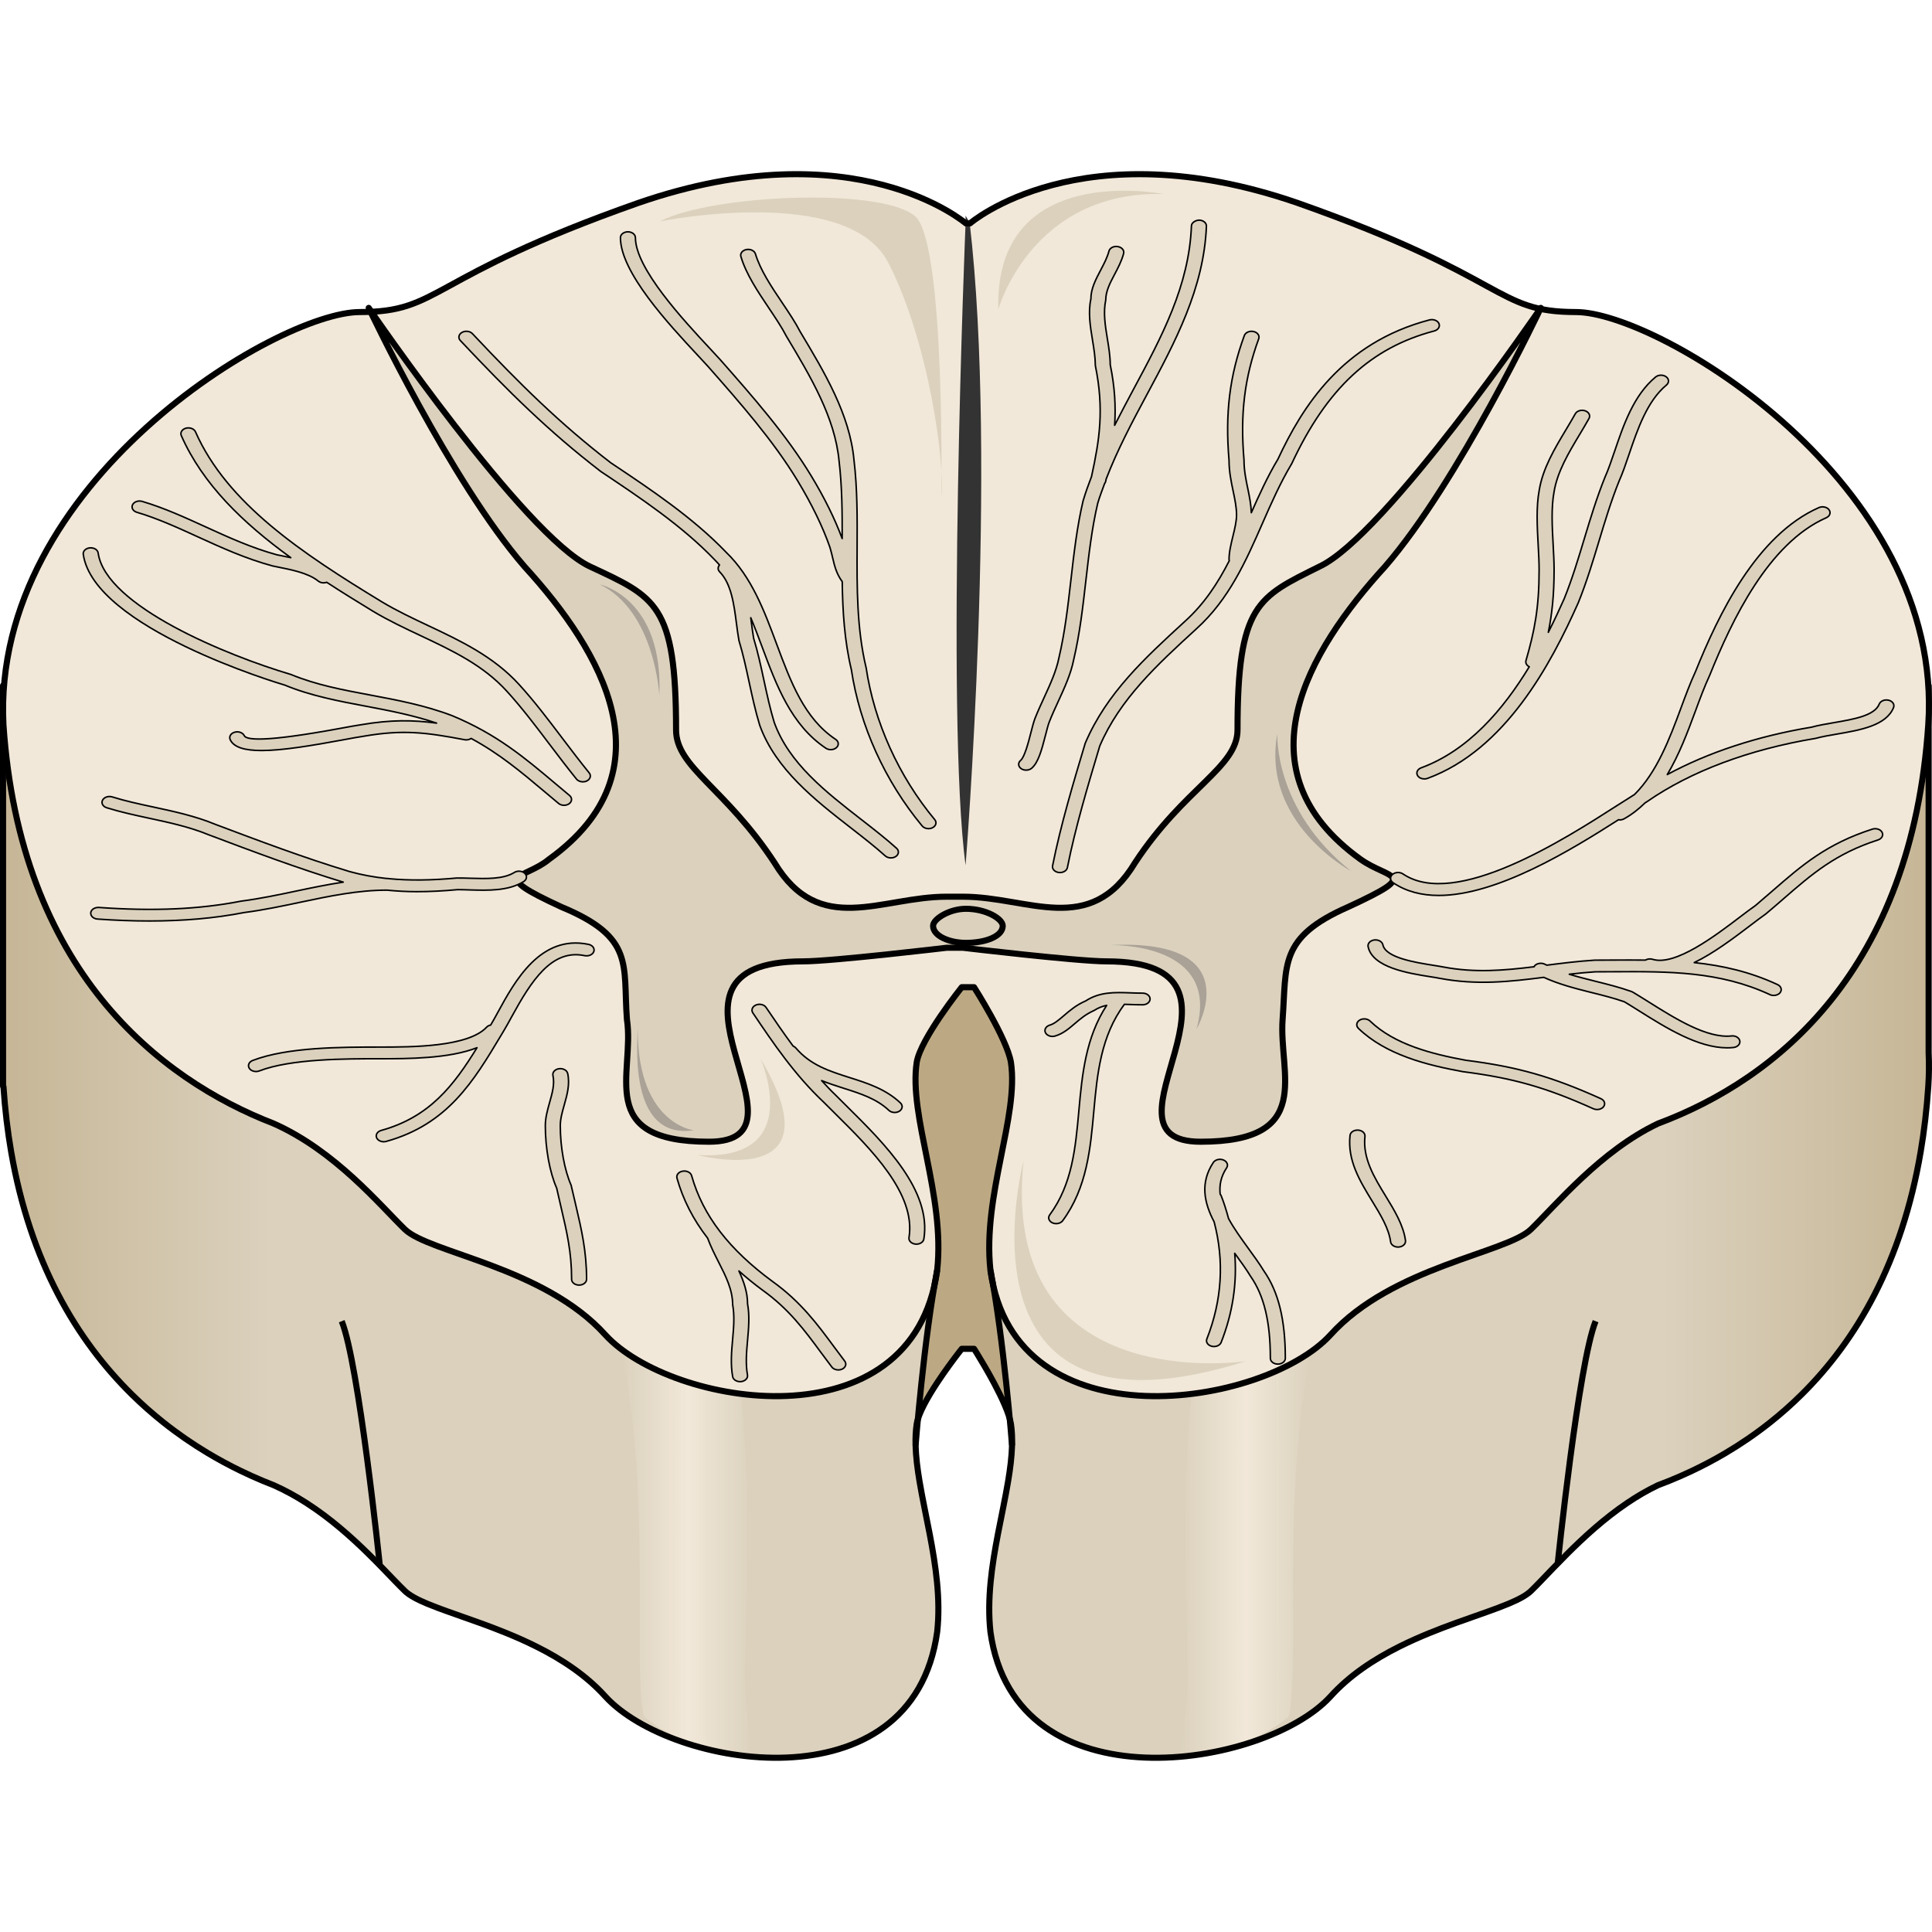 <?xml version="1.0" encoding="utf-8"?>
<!-- Created by: Science Figures, www.sciencefigures.org, Generator: Science Figures Editor -->
<svg version="1.1" id="Layer_1" xmlns="http://www.w3.org/2000/svg" xmlns:xlink="http://www.w3.org/1999/xlink" 
	 width="800px" height="800px" viewBox="0 0 316.869 260.729" enable-background="new 0 0 316.869 260.729"
	 xml:space="preserve">
<g>
	<g>
		<path fill-rule="evenodd" clip-rule="evenodd" fill="#C1A2CB" stroke="#000000" stroke-miterlimit="10" d="M180.005,208.616
			c-14.228-1.716-17.841,28.003-5.196,35.504c16.162,9.588,37.639,0.65,44.018-8.102c6.379-8.752-2.67-22.515-20.323-18.988
			C188.937,218.941,192.658,210.142,180.005,208.616z"/>
	</g>
	<g>
		<g>
			<path fill-rule="evenodd" clip-rule="evenodd" fill="#C1A2CB" stroke="#000000" stroke-miterlimit="10" d="M136.18,208.616
				c14.228-1.716,17.841,28.003,5.196,35.504c-16.162,9.588-37.639,0.65-44.018-8.102c-6.379-8.752,2.67-22.515,20.323-18.988
				C127.248,218.941,123.527,210.142,136.18,208.616z"/>
		</g>
		<linearGradient id="SVGID_1_" gradientUnits="userSpaceOnUse" x1="0.5" y1="160.022" x2="316.369" y2="160.022">
			<stop  offset="0" style="stop-color:#C6B696"/>
			<stop  offset="0.14" style="stop-color:#DBD1BD"/>
			<stop  offset="0.861" style="stop-color:#DBD1BD"/>
			<stop  offset="1" style="stop-color:#C6B696"/>
		</linearGradient>
		<path fill="url(#SVGID_1_)" d="M316.317,144.59V84.373h-49.506c-3.365-1.271-6.244-1.947-8.316-1.947
			c-2.353,0-4.211-0.172-5.864-0.521c0.045-0.095,0.077-0.162,0.077-0.162s-0.039,0.057-0.107,0.156
			c-0.119-0.025-0.236-0.051-0.353-0.078c0.1-0.21,0.153-0.32,0.153-0.32s-0.075,0.109-0.21,0.306
			c-1.123-0.265-2.161-0.614-3.207-1.053c-0.135-0.056-0.269-0.114-0.404-0.173c-0.27-0.118-0.542-0.243-0.816-0.373
			c-0.137-0.065-0.275-0.132-0.414-0.2c-0.278-0.136-0.56-0.278-0.848-0.426c-1.726-0.887-3.653-1.986-6.134-3.305
			c-0.414-0.22-0.843-0.446-1.289-0.678c-0.892-0.464-1.852-0.953-2.894-1.467c-0.521-0.257-1.062-0.52-1.625-0.789
			c-0.282-0.135-0.569-0.271-0.861-0.409c-0.586-0.276-1.194-0.557-1.826-0.845c-1.898-0.864-4.016-1.785-6.398-2.764
			c-1.191-0.489-2.448-0.993-3.777-1.511c-2.657-1.036-5.601-2.131-8.875-3.284c-2.225-0.769-4.382-1.429-6.471-1.99
			c-2.089-0.561-4.109-1.024-6.06-1.399c-4.879-0.937-9.329-1.324-13.349-1.328c-1.608-0.002-3.147,0.058-4.616,0.168
			c-1.47,0.11-2.87,0.271-4.201,0.472c-1.997,0.302-3.838,0.693-5.522,1.139c-0.562,0.149-1.106,0.303-1.632,0.462
			c-7.901,2.389-11.885,5.829-11.885,5.829c-0.014,0-0.023,0-0.037,0c-0.006-0.048-0.011-0.096-0.016-0.144
			c-0.667-1.119-0.667-1.119-0.667-1.119v1.119c0,0-0.002,0.042-0.004,0.102c-0.465-0.385-4.427-3.548-11.836-5.788
			c-0.527-0.159-1.071-0.314-1.632-0.462c-1.685-0.446-3.525-0.837-5.522-1.139c-1.331-0.201-2.732-0.362-4.201-0.472
			c-1.47-0.11-3.008-0.17-4.616-0.168c-4.019,0.004-8.469,0.391-13.348,1.328c-1.951,0.375-3.971,0.837-6.06,1.399
			c-2.088,0.561-4.245,1.221-6.47,1.99c-3.274,1.153-6.218,2.248-8.876,3.284c-1.329,0.518-2.586,1.022-3.777,1.511
			c-2.382,0.979-4.501,1.899-6.399,2.764c-0.633,0.288-1.241,0.57-1.827,0.845c-0.293,0.138-0.58,0.274-0.861,0.409
			c-0.563,0.269-1.104,0.532-1.625,0.789c-1.042,0.514-2.002,1.002-2.894,1.467c-0.446,0.232-0.875,0.458-1.289,0.678
			c-2.482,1.319-4.409,2.418-6.135,3.305c-0.288,0.148-0.57,0.29-0.848,0.426c-0.139,0.068-0.277,0.135-0.414,0.2
			c-0.275,0.13-0.546,0.254-0.816,0.373c-0.135,0.059-0.27,0.117-0.404,0.173c-2.256,0.945-4.467,1.48-7.597,1.629
			c-0.287-0.415-0.441-0.64-0.441-0.64s0.11,0.232,0.309,0.647c-0.003,0-0.005,0-0.008,0c-0.397-0.574-0.613-0.89-0.613-0.89
			s0.154,0.326,0.43,0.896c-0.506,0.019-1.033,0.03-1.591,0.03c-2.072,0-4.952,0.676-8.32,1.947H0.5v65.721l0.067,0.052
			c0.253,3.755,0.68,7.317,1.263,10.692c3.127,18.086,10.724,30.856,19.77,39.776c1.696,1.673,3.443,3.21,5.221,4.622
			c1.185,0.941,2.384,1.826,3.591,2.659c1.207,0.832,2.422,1.612,3.638,2.341c1.825,1.094,3.655,2.075,5.469,2.953
			c0.605,0.293,1.208,0.574,1.808,0.844c1.201,0.54,2.392,1.036,3.568,1.49c1.889,0.839,3.684,1.835,5.38,2.926
			c3.957,2.545,7.375,5.605,10.199,8.384c1.614,1.588,3.033,3.084,4.249,4.34c0.608,0.628,1.164,1.196,1.669,1.685
			c0.755,0.734,2.03,1.409,3.67,2.095c0.547,0.229,1.133,0.459,1.755,0.692c0.933,0.351,1.944,0.71,3.013,1.087
			c2.496,0.879,5.313,1.852,8.204,3.031c0.413,0.168,0.828,0.341,1.243,0.518c0.831,0.354,1.664,0.727,2.496,1.12
			c0.416,0.197,0.831,0.398,1.244,0.606c2.068,1.036,4.103,2.21,6.014,3.561c1.911,1.352,3.699,2.881,5.273,4.629
			c10.744,11.741,50.378,18.453,54.404-10.627c0.588-5.385-0.238-10.875-1.241-16.097c-0.573-2.984-1.203-5.88-1.661-8.619
			c-0.343-2.054-0.589-4.02-0.64-5.867c-0.034-1.232,0.018-2.411,0.186-3.53c0.293-1.714,1.743-4.284,3.282-6.632
			c0.66-1.006,1.335-1.972,1.943-2.813c1.216-1.681,2.161-2.86,2.161-2.86c2.017,0,2.017,0,2.017,0s0.755,1.179,1.735,2.86
			c0.49,0.84,1.036,1.806,1.572,2.813c1.25,2.348,2.444,4.918,2.739,6.632c0.168,1.118,0.22,2.298,0.185,3.53
			c-0.052,1.848-0.298,3.813-0.641,5.867c-0.458,2.739-1.089,5.635-1.662,8.619c-1.003,5.222-1.829,10.712-1.242,16.097
			c4.027,29.081,45.003,22.368,55.747,10.627c1.575-1.748,3.363-3.278,5.275-4.629c1.911-1.352,3.946-2.525,6.015-3.561
			c0.414-0.207,0.829-0.409,1.244-0.606c0.831-0.393,1.665-0.766,2.496-1.12c0.415-0.177,0.83-0.35,1.243-0.518
			c2.891-1.179,5.707-2.153,8.203-3.031c1.07-0.377,2.081-0.736,3.013-1.087c0.622-0.234,1.209-0.464,1.755-0.692
			c1.64-0.686,2.915-1.361,3.671-2.095c0.504-0.489,1.06-1.057,1.666-1.685c1.212-1.256,2.624-2.752,4.214-4.34
			c2.782-2.779,6.111-5.839,9.874-8.384c1.613-1.091,3.305-2.087,5.069-2.926c1.218-0.454,2.446-0.95,3.679-1.49
			c0.617-0.27,1.234-0.551,1.853-0.844c1.855-0.878,3.716-1.859,5.564-2.953c1.232-0.729,2.458-1.508,3.673-2.341
			c1.215-0.832,2.418-1.718,3.606-2.659c1.781-1.412,3.524-2.949,5.212-4.622c9.001-8.921,16.423-21.69,19.495-39.776
			c0.576-3.391,0.999-6.969,1.251-10.744C316.385,148.233,316.401,146.398,316.317,144.59z"/>
		<linearGradient id="SVGID_2_" gradientUnits="userSpaceOnUse" x1="101.998" y1="227.097" x2="123.542" y2="227.097">
			<stop  offset="0" style="stop-color:#F2E8D9;stop-opacity:0"/>
			<stop  offset="0.497" style="stop-color:#F2E8D9"/>
			<stop  offset="1" style="stop-color:#F2E8D9;stop-opacity:0"/>
		</linearGradient>
		<path fill-rule="evenodd" clip-rule="evenodd" fill="url(#SVGID_2_)" d="M101.998,193.966c0,0,8.456,6.292,19.54,6.632
			c2.022,19.537,0.278,42.674,0.681,48.859c0.403,6.185,1.323,10.772,1.323,10.772s-10.763-0.68-17.95-6.796
			C103.716,244.599,106.841,217.574,101.998,193.966z"/>
		
			<linearGradient id="SVGID_3_" gradientUnits="userSpaceOnUse" x1="-1225.46" y1="227.097" x2="-1203.916" y2="227.097" gradientTransform="matrix(-1 0 0 1 -1010.482 0)">
			<stop  offset="0" style="stop-color:#F2E8D9;stop-opacity:0"/>
			<stop  offset="0.497" style="stop-color:#F2E8D9"/>
			<stop  offset="1" style="stop-color:#F2E8D9;stop-opacity:0"/>
		</linearGradient>
		<path fill-rule="evenodd" clip-rule="evenodd" fill="url(#SVGID_3_)" d="M214.978,193.966c0,0-8.456,6.292-19.54,6.632
			c-2.022,19.537-0.278,42.674-0.681,48.859c-0.403,6.185-1.323,10.772-1.323,10.772s10.763-0.68,17.95-6.796
			C213.259,244.599,210.134,217.574,214.978,193.966z"/>
		<path fill="#BCA984" d="M172.359,134.723l-10.859-4.126l-14.18,3.201l-1.077,13.398l1.795,11.754l5.67,21.307
			c-1.523,7.876-2.632,18.596-3.173,24.462c0.507-1.666,1.768-3.86,3.1-5.892c0.66-1.006,1.335-1.972,1.943-2.812
			c1.216-1.681,2.161-2.86,2.161-2.86c2.017,0,2.017,0,2.017,0s0.755,1.179,1.735,2.86c0.49,0.84,1.036,1.806,1.572,2.812
			c1.067,2.005,2.088,4.166,2.549,5.824c-0.542-5.881-1.65-16.549-3.166-24.394l6.862-25.069L172.359,134.723z"/>
		<path fill="none" stroke="#000000" stroke-linecap="round" stroke-linejoin="round" stroke-miterlimit="8" d="M316.317,144.59
			V84.373h-49.506c-3.365-1.271-6.244-1.947-8.316-1.947c-2.353,0-4.211-0.172-5.864-0.521c0.045-0.095,0.077-0.162,0.077-0.162
			s-0.039,0.057-0.107,0.156c-0.119-0.025-0.236-0.051-0.353-0.078c0.1-0.21,0.153-0.32,0.153-0.32s-0.075,0.109-0.21,0.306
			c-1.123-0.265-2.161-0.614-3.207-1.053c-0.135-0.056-0.269-0.114-0.404-0.173c-0.27-0.118-0.542-0.243-0.816-0.373
			c-0.137-0.065-0.275-0.132-0.414-0.2c-0.278-0.136-0.56-0.278-0.848-0.426c-1.726-0.887-3.653-1.986-6.134-3.305
			c-0.414-0.22-0.843-0.446-1.289-0.678c-0.892-0.464-1.852-0.953-2.894-1.467c-0.521-0.257-1.062-0.52-1.625-0.789
			c-0.282-0.135-0.569-0.271-0.861-0.409c-0.586-0.276-1.194-0.557-1.826-0.845c-1.898-0.864-4.016-1.785-6.398-2.764
			c-1.191-0.489-2.448-0.993-3.777-1.511c-2.657-1.036-5.601-2.131-8.875-3.284c-2.225-0.769-4.382-1.429-6.471-1.99
			c-2.089-0.561-4.109-1.024-6.06-1.399c-4.879-0.937-9.329-1.324-13.349-1.328c-1.608-0.002-3.147,0.058-4.616,0.168
			c-1.47,0.11-2.87,0.271-4.201,0.472c-1.997,0.302-3.838,0.693-5.522,1.139c-0.562,0.149-1.106,0.303-1.632,0.462
			c-7.901,2.389-11.885,5.829-11.885,5.829c-0.014,0-0.023,0-0.037,0c-0.006-0.048-0.011-0.096-0.016-0.144
			c-0.667-1.119-0.667-1.119-0.667-1.119v1.119c0,0-0.002,0.042-0.004,0.102c-0.465-0.385-4.427-3.548-11.836-5.788
			c-0.527-0.159-1.071-0.314-1.632-0.462c-1.685-0.446-3.525-0.837-5.522-1.139c-1.331-0.201-2.732-0.362-4.201-0.472
			c-1.47-0.11-3.008-0.17-4.616-0.168c-4.019,0.004-8.469,0.391-13.348,1.328c-1.951,0.375-3.971,0.837-6.06,1.399
			c-2.088,0.561-4.245,1.221-6.47,1.99c-3.274,1.153-6.218,2.248-8.876,3.284c-1.329,0.518-2.586,1.022-3.777,1.511
			c-2.382,0.979-4.501,1.899-6.399,2.764c-0.633,0.288-1.241,0.57-1.827,0.845c-0.293,0.138-0.58,0.274-0.861,0.409
			c-0.563,0.269-1.104,0.532-1.625,0.789c-1.042,0.514-2.002,1.002-2.894,1.467c-0.446,0.232-0.875,0.458-1.289,0.678
			c-2.482,1.319-4.409,2.418-6.135,3.305c-0.288,0.148-0.57,0.29-0.848,0.426c-0.139,0.068-0.277,0.135-0.414,0.2
			c-0.275,0.13-0.546,0.254-0.816,0.373c-0.135,0.059-0.27,0.117-0.404,0.173c-2.256,0.945-4.467,1.48-7.597,1.629
			c-0.287-0.415-0.441-0.64-0.441-0.64s0.11,0.232,0.309,0.647c-0.003,0-0.005,0-0.008,0c-0.397-0.574-0.613-0.89-0.613-0.89
			s0.154,0.326,0.43,0.896c-0.506,0.019-1.033,0.03-1.591,0.03c-2.072,0-4.952,0.676-8.32,1.947H0.5v65.721l0.067,0.052
			c0.253,3.755,0.68,7.317,1.263,10.692c3.127,18.086,10.724,30.856,19.77,39.776c1.696,1.673,3.443,3.21,5.221,4.622
			c1.185,0.941,2.384,1.826,3.591,2.659c1.207,0.832,2.422,1.612,3.638,2.341c1.825,1.094,3.655,2.075,5.469,2.953
			c0.605,0.293,1.208,0.574,1.808,0.844c1.201,0.54,2.392,1.036,3.568,1.49c1.889,0.839,3.684,1.835,5.38,2.926
			c3.957,2.545,7.375,5.605,10.199,8.384c1.614,1.588,3.033,3.084,4.249,4.34c0.608,0.628,1.164,1.196,1.669,1.685
			c0.755,0.734,2.03,1.409,3.67,2.095c0.547,0.229,1.133,0.459,1.755,0.692c0.933,0.351,1.944,0.71,3.013,1.087
			c2.496,0.879,5.313,1.852,8.204,3.031c0.413,0.168,0.828,0.341,1.243,0.518c0.831,0.354,1.664,0.727,2.496,1.12
			c0.416,0.197,0.831,0.398,1.244,0.606c2.068,1.036,4.103,2.21,6.014,3.561c1.911,1.352,3.699,2.881,5.273,4.629
			c10.744,11.741,50.378,18.453,54.404-10.627c0.588-5.385-0.238-10.875-1.241-16.097c-0.573-2.984-1.203-5.88-1.661-8.619
			c-0.343-2.054-0.589-4.02-0.64-5.867c-0.034-1.232,0.018-2.411,0.186-3.53c0.293-1.714,1.743-4.284,3.282-6.632
			c0.66-1.006,1.335-1.972,1.943-2.813c1.216-1.681,2.161-2.86,2.161-2.86c2.017,0,2.017,0,2.017,0s0.755,1.179,1.735,2.86
			c0.49,0.84,1.036,1.806,1.572,2.813c1.25,2.348,2.444,4.918,2.739,6.632c0.168,1.118,0.22,2.298,0.185,3.53
			c-0.052,1.848-0.298,3.813-0.641,5.867c-0.458,2.739-1.089,5.635-1.662,8.619c-1.003,5.222-1.829,10.712-1.242,16.097
			c4.027,29.081,45.003,22.368,55.747,10.627c1.575-1.748,3.363-3.278,5.275-4.629c1.911-1.352,3.946-2.525,6.015-3.561
			c0.414-0.207,0.829-0.409,1.244-0.606c0.831-0.393,1.665-0.766,2.496-1.12c0.415-0.177,0.83-0.35,1.243-0.518
			c2.891-1.179,5.707-2.153,8.203-3.031c1.07-0.377,2.081-0.736,3.013-1.087c0.622-0.234,1.209-0.464,1.755-0.692
			c1.64-0.686,2.915-1.361,3.671-2.095c0.504-0.489,1.06-1.057,1.666-1.685c1.212-1.256,2.624-2.752,4.214-4.34
			c2.782-2.779,6.111-5.839,9.874-8.384c1.613-1.091,3.305-2.087,5.069-2.926c1.218-0.454,2.446-0.95,3.679-1.49
			c0.617-0.27,1.234-0.551,1.853-0.844c1.855-0.878,3.716-1.859,5.564-2.953c1.232-0.729,2.458-1.508,3.673-2.341
			c1.215-0.832,2.418-1.718,3.606-2.659c1.781-1.412,3.524-2.949,5.212-4.622c9.001-8.921,16.423-21.69,19.495-39.776
			c0.576-3.391,0.999-6.969,1.251-10.744C316.385,148.233,316.401,146.398,316.317,144.59z"/>
		<g>
			<path fill-rule="evenodd" clip-rule="evenodd" fill="#F2E8D9" d="M258.495,23.111c-13.432,0-10.751-5.592-45.672-17.895
				c-35.603-12.305-53.737,3.354-53.737,3.354c-0.674,0-0.674,0-0.674,0s-18.137-15.659-53.735-3.354
				C69.749,17.519,72.43,23.111,59.001,23.111c-13.434,0-60.452,27.964-58.438,67.668c2.688,40.263,25.526,58.159,44.332,65.429
				c10.077,4.475,17.463,13.421,21.497,17.336c4.029,3.915,22.835,6.152,32.912,17.34c10.744,11.741,50.378,18.453,54.404-10.627
				c1.343-12.308-4.698-25.166-3.355-34.112c0.669-3.918,7.386-12.305,7.386-12.305c2.017,0,2.017,0,2.017,0
				s5.372,8.386,6.046,12.305c1.341,8.947-4.703,21.804-3.36,34.112c4.027,29.081,45.004,22.368,55.747,10.627
				c10.082-11.188,28.883-13.425,32.914-17.34c4.031-3.915,11.417-12.861,20.823-17.336c19.482-7.269,41.644-25.166,44.332-65.429
				C318.944,51.075,271.927,23.111,258.495,23.111L258.495,23.111z M158.411,126.571c-2.688,0-5.374-1.121-5.374-2.794
				c0-1.124,2.686-2.798,5.374-2.798c3.36,0,6.048,1.673,6.048,2.798C164.459,125.45,161.77,126.571,158.411,126.571
				L158.411,126.571z"/>
			<path fill-rule="evenodd" clip-rule="evenodd" fill="#DBD1BD" d="M222.83,112.619c-20.166-14.516-8.741-34.051,4.031-48.006
				c12.096-13.96,25.54-42.427,25.54-42.427s-25.54,37.399-36.298,42.427c-10.082,5.02-13.439,6.137-13.439,26.791
				c0,6.143-8.741,9.492-16.806,21.772c-7.396,12.278-17.478,5.581-28.228,5.581c-2.693,0-2.693,0-2.693,0
				c-10.749,0-20.833,6.698-28.231-5.581c-8.063-12.28-16.13-15.629-16.13-21.772c0-20.654-3.357-21.77-14.115-26.791
				c-10.753-5.028-36.298-42.427-36.298-42.427s13.444,28.468,25.545,42.427c12.768,13.956,24.197,33.49,4.029,48.006
				c-4.029,3.347-10.077,2.234,2.024,7.815c12.092,5.02,10.077,9.488,10.749,18.419c1.343,8.932-5.377,20.097,13.444,20.097
				s-12.773-29.585,15.463-29.585c4.703,0,23.521-2.234,23.521-2.234c2.693,0,2.693,0,2.693,0s18.818,2.234,23.523,2.234
				c28.228,0-3.362,29.585,15.463,29.585c18.818,0,12.765-11.165,13.444-20.097c0.669-8.931-0.679-13.399,10.748-18.419
				C232.907,114.853,227.532,115.966,222.83,112.619L222.83,112.619z M158.3,126.018c-2.693,0-5.379-1.117-5.379-2.79
				c0-1.121,2.686-2.794,5.379-2.794c3.36,0,6.046,1.673,6.046,2.794C164.346,124.901,161.66,126.018,158.3,126.018L158.3,126.018z"
				/>
			<path fill="none" stroke="#000000" stroke-linecap="round" stroke-linejoin="round" stroke-miterlimit="10" d="M223.134,112.858
				c-20.168-14.514-8.739-34.052,4.034-48.01c12.096-13.952,25.54-42.42,25.54-42.42s-25.54,37.399-36.298,42.42
				c-10.077,5.028-13.444,6.143-13.444,26.795c0,6.143-8.734,9.488-16.801,21.772c-7.391,12.282-17.473,5.584-28.231,5.584
				c-2.686,0-2.686,0-2.686,0c-10.758,0-20.84,6.698-28.231-5.584c-8.067-12.284-16.135-15.629-16.135-21.772
				c0-20.652-3.36-21.767-14.115-26.795c-10.749-5.02-36.293-42.42-36.293-42.42s13.444,28.468,25.545,42.42
				c12.768,13.958,24.193,33.496,4.029,48.01c-4.029,3.351-10.082,2.23,2.017,7.818c12.098,5.02,10.084,9.488,10.755,18.42
				c1.343,8.931-5.381,20.089,13.442,20.089c18.818,0-12.77-29.581,15.461-29.581c4.703,0,23.526-2.23,23.526-2.23
				c2.686,0,2.686,0,2.686,0s18.821,2.23,23.528,2.23c28.228,0-3.36,29.581,15.458,29.581s12.77-11.158,13.441-20.089
				c0.674-8.931-0.671-13.399,10.758-18.42C233.218,115.088,227.839,116.209,223.134,112.858L223.134,112.858z"/>
			<path fill-rule="evenodd" clip-rule="evenodd" fill="#AAA197" d="M98.366,67.774c0,0,10.475,2.21,9.772,18.231
				C108.139,86.005,107.443,72.193,98.366,67.774L98.366,67.774z"/>
			<path fill-rule="evenodd" clip-rule="evenodd" fill="#AAA197" d="M104.632,139.275v0.545c0,2.189-1.954,19.129,9.137,17.489
				C113.769,157.31,103.983,156.215,104.632,139.275L104.632,139.275z"/>
			<path fill-rule="evenodd" clip-rule="evenodd" fill="#AAA197" d="M182.159,126.937c0,0,18.106-0.549,14.084,13.78
				C196.244,140.717,204.956,125.839,182.159,126.937L182.159,126.937z"/>
			<path fill-rule="evenodd" clip-rule="evenodd" fill="#AAA197" d="M209.496,92.247c0,0-0.672,12.404,12.098,22.557
				C221.594,114.804,206.807,106.907,209.496,92.247L209.496,92.247z"/>
			<path fill-rule="evenodd" clip-rule="evenodd" fill="#333333" d="M158.365,8.427c0,0-3.314,80.873,0,105.413
				c0,0,5.309-65.815,0.667-105.413c-0.667-1.119-0.667-1.119-0.667-1.119"/>
			<path fill-rule="evenodd" clip-rule="evenodd" fill="#DBD1BD" d="M154.379,53.378c0,0,0.672-40.063-4.01-45.705
				c-4.686-5.077-33.451-3.948-42.145,0.564c0,0,30.771-6.206,37.459,6.77C152.374,27.986,155.051,48.3,154.379,53.378
				L154.379,53.378z"/>
			<path fill-rule="evenodd" clip-rule="evenodd" fill="#DBD1BD" d="M190.788,3.752c0,0-27.73-5.562-27.051,18.911
				C163.737,22.663,169.147,3.198,190.788,3.752L190.788,3.752z"/>
			<path fill-rule="evenodd" clip-rule="evenodd" fill="#DBD1BD" d="M167.876,162.308c0,0-12.825,48.468,36.466,32.868
				C204.342,195.176,163.828,201.306,167.876,162.308L167.876,162.308z"/>
			<path fill-rule="evenodd" clip-rule="evenodd" fill="#DBD1BD" d="M124.717,145.513c0,0,7.571,16.978-10.331,15.85
				C114.386,161.363,137.799,167.59,124.717,145.513L124.717,145.513z"/>
			<path fill="none" stroke="#000000" stroke-linecap="round" stroke-linejoin="round" stroke-miterlimit="8" d="M258.495,23.111
				c-13.432,0-10.751-5.592-45.672-17.895c-35.603-12.305-53.737,3.354-53.737,3.354c-0.674,0-0.674,0-0.674,0
				s-18.137-15.659-53.735-3.354C69.749,17.519,72.43,23.111,59.001,23.111c-13.434,0-60.452,27.964-58.438,67.668
				c2.688,40.263,25.526,58.159,44.332,65.429c10.077,4.475,17.463,13.421,21.497,17.336c4.029,3.915,22.835,6.152,32.912,17.34
				c10.744,11.741,50.378,18.453,54.404-10.627c1.343-12.308-4.698-25.166-3.355-34.112c0.669-3.918,7.386-12.305,7.386-12.305
				c2.017,0,2.017,0,2.017,0s5.372,8.386,6.046,12.305c1.341,8.947-4.703,21.804-3.36,34.112
				c4.027,29.081,45.004,22.368,55.747,10.627c10.082-11.188,28.883-13.425,32.914-17.34c4.031-3.915,11.417-12.861,20.823-17.336
				c19.482-7.269,41.644-25.166,44.332-65.429C318.944,51.075,271.927,23.111,258.495,23.111L258.495,23.111z M158.411,126.571
				c-2.688,0-5.374-1.121-5.374-2.794c0-1.124,2.686-2.798,5.374-2.798c3.36,0,6.048,1.673,6.048,2.798
				C164.459,125.45,161.77,126.571,158.411,126.571L158.411,126.571z"/>
			
				<path fill="#DBD1BD" stroke="#000000" stroke-width="0.25" stroke-linecap="round" stroke-linejoin="round" stroke-miterlimit="10" d="
				M102.985,9.951c-0.679,0-1.228,0.428-1.228,0.956c0,5.691,7.94,14.213,12.686,19.305c0.626,0.674,1.197,1.285,1.686,1.825
				c5.261,5.975,10.7,12.153,14.691,18.748c2.319,3.825,4.154,7.613,5.302,10.928c0.189,0.626,0.324,1.207,0.453,1.754
				c0.309,1.33,0.626,2.591,1.559,3.855c0.067,4.839,0.364,9.718,1.497,14.434c1.376,9.171,5.501,18.278,11.616,25.644
				c0.235,0.284,0.631,0.437,1.034,0.437c0.228,0,0.458-0.048,0.665-0.153c0.571-0.288,0.734-0.878,0.364-1.322
				c-5.916-7.124-9.909-15.941-11.252-24.891c-1.547-6.455-1.513-13.242-1.482-19.805c0.024-4.72,0.048-9.602-0.515-14.299
				c-0.688-7.458-4.832-14.374-8.823-21.033c-0.789-1.533-1.842-3.102-2.959-4.765c-1.76-2.62-3.578-5.33-4.379-7.996
				c-0.153-0.515-0.811-0.833-1.472-0.715c-0.662,0.121-1.072,0.635-0.916,1.149c0.868,2.902,2.763,5.723,4.592,8.45
				c1.086,1.617,2.113,3.145,2.892,4.656c3.914,6.532,7.959,13.285,8.617,20.413c0.499,4.165,0.528,8.496,0.513,12.732
				c-1.204-3.226-2.892-6.673-5.084-10.287c-4.072-6.735-9.571-12.977-14.916-19.047c-0.485-0.536-1.06-1.152-1.693-1.832
				c-4.271-4.583-12.219-13.113-12.219-18.182C104.213,10.379,103.664,9.951,102.985,9.951z"/>
			
				<path fill="#DBD1BD" stroke="#000000" stroke-width="0.25" stroke-linecap="round" stroke-linejoin="round" stroke-miterlimit="10" d="
				M77.485,26.656c-0.403-0.428-1.173-0.519-1.717-0.206c-0.547,0.312-0.667,0.912-0.264,1.337
				c7.868,8.362,14.453,14.862,23.027,21.468c6.549,4.372,13.319,8.896,18.641,14.441c0.295,0.284,0.561,0.596,0.837,0.9
				c-0.295,0.331-0.312,0.777,0.019,1.115c1.919,1.965,2.35,5.306,2.768,8.537c0.117,0.913,0.235,1.808,0.403,2.744
				c0.667,2.185,1.182,4.563,1.679,6.864c0.504,2.329,1.026,4.74,1.724,7.024c2.602,7.23,9.13,12.308,14.89,16.787
				c2.043,1.587,3.974,3.089,5.698,4.639c0.242,0.217,0.585,0.329,0.926,0.329c0.288,0,0.573-0.075,0.806-0.232
				c0.513-0.347,0.566-0.952,0.125-1.349c-1.782-1.603-3.743-3.126-5.818-4.74c-5.818-4.525-11.835-9.204-14.25-15.915
				c-0.667-2.185-1.182-4.563-1.679-6.862c-0.503-2.331-1.026-4.742-1.688-6.897c-0.144-0.822-0.257-1.694-0.372-2.583
				c-0.036-0.271-0.072-0.542-0.108-0.814c0.669,1.599,1.286,3.229,1.887,4.849c2.333,6.272,4.746,12.757,10.439,16.559
				c0.233,0.153,0.518,0.23,0.801,0.23c0.346,0,0.688-0.114,0.93-0.334c0.441-0.4,0.384-1.005-0.132-1.349
				c-5.137-3.431-7.345-9.361-9.681-15.638c-2.017-5.422-4.103-11.027-8.266-15.037c-5.453-5.687-12.329-10.28-18.924-14.68
				C91.8,41.38,85.282,34.945,77.485,26.656z"/>
			
				<path fill="#DBD1BD" stroke="#000000" stroke-width="0.25" stroke-linecap="round" stroke-linejoin="round" stroke-miterlimit="10" d="
				M168.298,98.241c0.331,0,0.662-0.105,0.906-0.31c1.046-0.887,1.607-2.822,2.278-5.459c0.223-0.87,0.422-1.659,0.624-2.172
				c0.432-1.1,0.94-2.202,1.444-3.302c1.031-2.243,2.096-4.561,2.544-6.862c1.002-4.242,1.509-8.672,1.998-12.956
				c0.485-4.232,0.983-8.607,1.947-12.708c0.321-1.087,0.729-2.154,1.122-3.222c0.084-0.103,0.149-0.219,0.178-0.346
				c0.029-0.142,0.057-0.278,0.086-0.418c1.837-4.772,4.278-9.368,6.681-13.84c4.6-8.571,9.36-17.435,9.76-27.626
				c0.019-0.529-0.513-0.969-1.19-0.986c-0.568,0.015-1.247,0.4-1.266,0.926c-0.384,9.839-4.849,18.149-9.573,26.948
				c-1.017,1.896-2.029,3.825-3.022,5.771c0.197-3.029,0.041-6.219-0.724-9.932c0-1.382-0.24-2.854-0.475-4.279
				c-0.343-2.107-0.698-4.286-0.261-6.337c0-1.453,0.705-2.789,1.451-4.204c0.566-1.074,1.151-2.182,1.482-3.422
				c0.134-0.517-0.292-1.024-0.954-1.13c-0.662-0.123-1.317,0.224-1.453,0.741c-0.283,1.066-0.799,2.045-1.345,3.084
				c-0.803,1.524-1.635,3.1-1.619,4.768c-0.48,2.17-0.101,4.494,0.266,6.741c0.233,1.429,0.453,2.777,0.468,4.187
				c1.468,7.209,0.688,12.155-0.628,18.19c-0.504,1.319-0.988,2.643-1.386,3.999c-0.997,4.23-1.501,8.649-1.99,12.925
				c-0.485,4.242-0.986,8.627-1.971,12.809c-0.422,2.148-1.446,4.378-2.437,6.535c-0.518,1.128-1.036,2.258-1.482,3.388
				c-0.218,0.558-0.441,1.414-0.681,2.357c-0.379,1.487-1.017,3.976-1.679,4.54c-0.46,0.388-0.427,0.994,0.072,1.35
				C167.703,98.157,168.001,98.241,168.298,98.241z"/>
			
				<path fill="#DBD1BD" stroke="#000000" stroke-width="0.25" stroke-linecap="round" stroke-linejoin="round" stroke-miterlimit="10" d="
				M177.992,93.818c-1.976,6.587-4.019,13.399-5.36,20.119c-0.103,0.523,0.355,1.008,1.024,1.091
				c0.065,0.007,0.13,0.011,0.192,0.011c0.595,0,1.117-0.336,1.211-0.807c1.326-6.649,3.36-13.427,5.312-19.949
				c3.31-7.723,9.403-13.309,15.849-19.217c5.369-4.843,8.142-11.162,10.823-17.273c1.434-3.269,2.919-6.649,4.82-9.828
				c5.746-12.305,12.955-19.014,23.372-21.755c0.643-0.168,0.988-0.712,0.77-1.212c-0.216-0.499-0.911-0.762-1.556-0.6
				c-14.341,3.773-20.837,14.227-24.852,22.835c-1.695,2.826-3.063,5.833-4.367,8.786c-0.043-1.283-0.281-2.535-0.556-3.851
				c-0.317-1.505-0.643-3.061-0.645-4.806c-0.64-7.551,0.084-13.496,2.417-19.878c0.185-0.508-0.194-1.037-0.844-1.18
				c-0.647-0.149-1.331,0.149-1.518,0.657c-2.415,6.604-3.166,12.744-2.508,20.465c0,1.836,0.343,3.47,0.674,5.05
				c0.288,1.369,0.559,2.663,0.559,3.926c0,1.031-0.302,2.269-0.595,3.468c-0.312,1.285-0.638,2.615-0.638,3.827
				c0,0.063,0.031,0.12,0.048,0.179c-1.875,3.672-4.077,7.066-7.266,9.944C187.745,79.881,181.5,85.604,177.992,93.818z"/>
			
				<path fill="#DBD1BD" stroke="#000000" stroke-width="0.25" stroke-linecap="round" stroke-linejoin="round" stroke-miterlimit="10" d="
				M145.787,154.041c0.242,0.228,0.595,0.348,0.947,0.348c0.276,0,0.552-0.071,0.782-0.22c0.523-0.336,0.597-0.938,0.166-1.345
				c-2.422-2.286-5.446-3.246-8.372-4.172c-3.295-1.046-6.408-2.036-8.806-4.864c-0.115-0.131-0.264-0.224-0.432-0.299
				c-1.549-2.099-3.012-4.229-4.434-6.339c-0.317-0.467-1.05-0.639-1.652-0.388c-0.6,0.243-0.823,0.833-0.508,1.3
				c3.36,4.979,6.832,10.131,11.624,14.643c0.583,0.587,1.194,1.192,1.825,1.819c5.938,5.88,13.324,13.197,12.159,20.384
				c-0.086,0.523,0.393,1.005,1.065,1.068c0.053,0.007,0.103,0.007,0.153,0.007c0.611,0,1.141-0.351,1.218-0.837
				c1.295-7.979-6.446-15.648-12.665-21.808c-0.626-0.62-1.235-1.222-1.839-1.831c-0.801-0.755-1.523-1.554-2.259-2.346
				c1.199,0.482,2.417,0.874,3.626,1.259C141.149,151.3,143.76,152.129,145.787,154.041z"/>
			
				<path fill="#DBD1BD" stroke="#000000" stroke-width="0.25" stroke-linecap="round" stroke-linejoin="round" stroke-miterlimit="10" d="
				M171.459,141.285c0.182,0.389,0.652,0.628,1.151,0.628c0.141,0,0.283-0.019,0.422-0.06c1.293-0.37,2.25-1.188,3.262-2.054
				c0.882-0.755,1.794-1.535,3.146-2.137c0.681-0.437,1.357-0.695,2.067-0.844c-3.446,5.297-4.024,11.345-4.554,17.22
				c-0.564,6.235-1.096,12.122-4.792,17.153c-0.338,0.456-0.132,1.042,0.456,1.304c0.194,0.086,0.403,0.127,0.609,0.127
				c0.425,0,0.842-0.172,1.067-0.482c3.976-5.409,4.552-11.796,5.108-17.968c0.549-6.078,1.146-12.346,5.017-17.523
				c0.297,0.007,0.599,0.019,0.916,0.03c0.662,0.026,1.348,0.049,2.065,0.049c0.679,0,1.228-0.426,1.228-0.956
				c0-0.527-0.549-0.956-1.228-0.956c-0.674,0-1.321-0.022-1.947-0.045c-2.612-0.097-5.077-0.19-7.386,1.319
				c-1.523,0.65-2.621,1.591-3.59,2.424c-0.803,0.687-1.564,1.337-2.288,1.543C171.552,140.239,171.224,140.788,171.459,141.285z"/>
			
				<path fill="#DBD1BD" stroke="#000000" stroke-width="0.25" stroke-linecap="round" stroke-linejoin="round" stroke-miterlimit="10" d="
				M205.112,181.262c2.211,3.179,3.24,7.448,3.24,13.44c0,0.531,0.552,0.956,1.228,0.956c0.681,0,1.228-0.426,1.228-0.956
				c0-6.324-1.122-10.885-3.506-14.307c-0.75-1.229-1.674-2.499-2.566-3.724c-1.17-1.617-2.355-3.25-3.242-4.89
				c-0.336-1.255-0.722-2.506-1.214-3.754c-0.033-0.09-0.101-0.16-0.158-0.231c-0.163-1.453,0.108-2.899,1.058-4.326
				c0.312-0.467,0.077-1.046-0.525-1.289c-0.6-0.247-1.343-0.06-1.655,0.407c-2.206,3.317-1.516,6.608,0.129,9.735
				c1.686,6.399,1.307,12.846-1.194,19.215c-0.202,0.508,0.165,1.042,0.813,1.195c0.12,0.03,0.242,0.041,0.36,0.041
				c0.525,0,1.012-0.265,1.173-0.676c1.904-4.845,2.633-9.735,2.228-14.613c0.031,0.041,0.06,0.086,0.091,0.127
				C203.51,178.864,204.371,180.051,205.112,181.262z"/>
			
				<path fill="#DBD1BD" stroke="#000000" stroke-width="0.25" stroke-linecap="round" stroke-linejoin="round" stroke-miterlimit="10" d="
				M118.1,173.936c-2.211-2.876-3.746-5.906-4.671-9.193c-0.144-0.516-0.811-0.841-1.461-0.728
				c-0.664,0.112-1.081,0.624-0.938,1.139c0.997,3.53,2.647,6.772,5.029,9.847c0.506,1.367,1.154,2.663,1.794,3.915
				c1.182,2.32,2.3,4.509,2.312,6.997c0.336,1.871,0.17,3.735-0.007,5.708c-0.178,1.98-0.362,4.027,0.007,6.092
				c0.084,0.478,0.611,0.822,1.216,0.822c0.055,0,0.111-0.004,0.168-0.007c0.671-0.075,1.141-0.557,1.048-1.079
				c-0.333-1.864-0.166-3.724,0.012-5.693c0.178-1.987,0.36-4.038,0-5.973c0-1.905-0.628-3.683-1.415-5.398
				c1.192,1.057,2.456,2.103,3.859,3.134c4.348,3.115,6.895,6.571,9.59,10.228c0.59,0.799,1.18,1.599,1.794,2.402
				c0.23,0.299,0.638,0.467,1.055,0.467c0.216,0,0.432-0.045,0.628-0.134c0.583-0.273,0.772-0.859,0.427-1.311
				c-0.607-0.792-1.19-1.588-1.775-2.376c-2.672-3.624-5.434-7.366-10.046-10.672c-3.566-2.622-6.391-5.297-8.571-8.117
				C118.134,173.981,118.12,173.959,118.1,173.936z"/>
			
				<path fill="#DBD1BD" stroke="#000000" stroke-width="0.25" stroke-linecap="round" stroke-linejoin="round" stroke-miterlimit="10" d="
				M310.565,87.97c0.201-0.504-0.158-1.04-0.806-1.197c-0.652-0.155-1.336,0.123-1.54,0.629c-0.76,1.903-4.158,2.486-7.441,3.05
				c-1.367,0.234-2.66,0.456-3.655,0.74c-8.948,1.487-17.01,4.163-23.672,7.774c1.938-3.237,3.314-6.899,4.585-10.334
				c0.782-2.12,1.525-4.124,2.365-5.932c3.664-9.092,9.631-21.664,19.123-25.853c0.59-0.26,0.796-0.842,0.463-1.302
				c-0.338-0.461-1.081-0.628-1.674-0.36c-10.245,4.52-16.468,17.542-20.238,26.905c-0.851,1.828-1.602,3.86-2.398,6.012
				c-1.847,4.991-3.919,10.478-7.597,14.133c-0.815,0.502-1.739,1.094-2.82,1.786c-8.624,5.532-26.571,17.045-35.159,11.244
				c-0.511-0.348-1.285-0.306-1.734,0.097c-0.441,0.396-0.388,1.001,0.125,1.349c2.173,1.464,4.715,2.081,7.473,2.081
				c9.564,0,21.66-7.415,29.497-12.424c0.065,0.011,0.125,0.037,0.19,0.037c0.247,0,0.492-0.06,0.707-0.176
				c1.309-0.721,2.432-1.632,3.463-2.63c0.11-0.067,0.235-0.149,0.341-0.213c7.144-4.955,16.643-8.524,27.629-10.357
				c1.007-0.278,2.225-0.488,3.516-0.708C305.09,91.67,309.381,90.934,310.565,87.97z"/>
			
				<path fill="#DBD1BD" stroke="#000000" stroke-width="0.25" stroke-linecap="round" stroke-linejoin="round" stroke-miterlimit="10" d="
				M15.997,122.667c2.964,0.209,5.794,0.314,8.499,0.314c5.679,0,10.821-0.459,15.535-1.382c3.18-0.411,6.266-1.065,9.252-1.696
				c4.806-1.012,9.353-1.969,14.163-1.98c1.573,0.153,3.192,0.25,4.914,0.25c2.089,0,4.302-0.112,6.684-0.332
				c0.643,0,1.312,0.022,1.99,0.045c2.974,0.09,6.331,0.198,8.849-1.367c0.532-0.329,0.619-0.93,0.196-1.345
				c-0.427-0.411-1.197-0.482-1.727-0.149c-1.806,1.117-4.561,1.023-7.218,0.949c-0.715-0.023-1.415-0.049-2.235-0.037
				c-4.211,0.388-7.82,0.422-11.108,0.105c-0.082-0.011-0.153-0.037-0.24-0.037c-0.043,0-0.086,0.007-0.134,0.007
				c-2.13-0.224-4.132-0.598-6.067-1.132c-7.41-2.234-14.861-5.043-22.024-7.744c-3.29-1.363-6.792-2.118-10.183-2.846
				c-2.36-0.508-4.588-0.986-6.729-1.655c-0.626-0.196-1.343,0.041-1.597,0.534c-0.249,0.489,0.057,1.046,0.686,1.24
				c2.269,0.71,4.667,1.225,6.988,1.726c3.261,0.702,6.631,1.427,9.722,2.705c7.185,2.712,14.614,5.506,22.085,7.77
				c-2.602,0.392-5.154,0.923-7.657,1.449c-2.926,0.62-5.952,1.259-9.108,1.67c-6.883,1.341-14.293,1.673-23.312,1.035
				c-0.688-0.037-1.274,0.34-1.336,0.867C14.824,122.152,15.321,122.619,15.997,122.667z"/>
			
				<path fill="#DBD1BD" stroke="#000000" stroke-width="0.25" stroke-linecap="round" stroke-linejoin="round" stroke-miterlimit="10" d="
				M45.432,62.928C41.29,61.8,37.437,60.04,33.71,58.337c-3.348-1.53-6.811-3.112-10.386-4.171c-0.636-0.19-1.343,0.06-1.585,0.553
				c-0.24,0.493,0.077,1.046,0.712,1.233c3.384,1.005,6.607,2.477,10.017,4.034c3.827,1.75,7.787,3.558,12.25,4.768l0.743,0.151
				c2.408,0.482,5.139,1.027,6.729,2.325c0.242,0.196,0.566,0.295,0.887,0.295c0.173,0,0.343-0.036,0.504-0.093
				c2.46,1.603,4.998,3.171,7.568,4.735c2.525,1.516,5.221,2.787,7.828,4.016c5.276,2.488,10.259,4.837,14.156,9.122
				c2.473,2.716,4.667,5.618,6.991,8.689c1.429,1.884,2.88,3.801,4.429,5.719c0.233,0.288,0.633,0.446,1.041,0.446
				c0.223,0,0.448-0.047,0.655-0.148c0.571-0.28,0.743-0.872,0.384-1.319c-1.537-1.901-2.976-3.801-4.393-5.67
				c-2.35-3.108-4.571-6.04-7.101-8.823c-4.192-4.608-9.629-7.172-14.89-9.652c-2.547-1.201-5.185-2.445-7.595-3.892
				C49.485,62.651,37.235,54.493,32.06,42.753c-0.221-0.501-0.916-0.766-1.564-0.594c-0.638,0.172-0.981,0.715-0.763,1.214
				c3.52,7.981,10.084,14.309,17.957,20.02c-0.552-0.12-1.103-0.237-1.619-0.34L45.432,62.928z"/>
			
				<path fill="#DBD1BD" stroke="#000000" stroke-width="0.25" stroke-linecap="round" stroke-linejoin="round" stroke-miterlimit="10" d="
				M14.741,61.785c-0.672,0.058-1.158,0.531-1.084,1.055c1.712,12.047,31.905,21.122,33.049,21.453
				c4.261,1.769,8.933,2.645,13.446,3.491c3.808,0.715,7.717,1.483,11.451,2.745c-3.844-0.515-7.441-0.581-12.42,0.271
				c-0.787,0.114-1.971,0.331-3.386,0.592c-12.398,2.292-15.401,1.913-15.737,1.197c-0.23-0.497-0.935-0.753-1.573-0.571
				c-0.636,0.179-0.964,0.728-0.734,1.225c0.604,1.291,2.461,1.782,5.147,1.782c3.429,0,8.211-0.801,13.466-1.771
				c1.36-0.252,2.501-0.463,3.305-0.579c6.401-1.1,10.118-0.642,16.533,0.579c0.391,0.077,0.779-0.02,1.072-0.213
				c4.621,2.503,8.163,5.465,12.106,8.788l2.233,1.873c0.242,0.202,0.568,0.303,0.894,0.303c0.302,0,0.604-0.086,0.839-0.258
				c0.497-0.362,0.523-0.969,0.058-1.354l-2.221-1.862c-5.218-4.397-9.727-8.194-17.032-11.225
				c-4.432-1.692-9.003-2.551-13.425-3.381c-4.566-0.857-8.88-1.666-13.008-3.371c-10.398-3.078-30.384-11.205-31.622-19.923
				C16.024,62.106,15.45,61.73,14.741,61.785z"/>
			
				<path fill="#DBD1BD" stroke="#000000" stroke-width="0.25" stroke-linecap="round" stroke-linejoin="round" stroke-miterlimit="10" d="
				M97.395,127.99c0.177-0.512-0.211-1.035-0.868-1.173c-7.899-1.64-12.094,6.048-14.873,11.139
				c-0.422,0.769-0.811,1.483-1.175,2.092c-0.259,0.056-0.499,0.164-0.667,0.348c-3.038,3.265-12.374,3.265-17.391,3.265
				c-6.446,0-15.271,0-20.979,2.197c-0.609,0.235-0.859,0.807-0.556,1.281c0.214,0.336,0.648,0.534,1.103,0.534
				c0.182,0,0.367-0.034,0.542-0.101c5.194-1.998,14.039-1.998,19.89-1.998c4.453,0,11.195-0.004,15.813-1.808
				c-3.823,6.201-7.76,11.36-15.71,13.567c-0.64,0.175-0.971,0.725-0.746,1.221c0.182,0.388,0.652,0.635,1.158,0.635
				c0.137,0,0.276-0.019,0.413-0.056c10.096-2.805,14.334-9.884,18.818-17.378l0.513-0.859c0.381-0.635,0.791-1.382,1.233-2.193
				c3.24-5.928,6.595-11.173,11.981-10.037C96.551,128.797,97.222,128.502,97.395,127.99z"/>
			
				<path fill="#DBD1BD" stroke="#000000" stroke-width="0.25" stroke-linecap="round" stroke-linejoin="round" stroke-miterlimit="10" d="
				M89.438,156.551c0,3.721,0.729,7.699,1.861,10.239c0.24,1.094,0.482,2.125,0.715,3.119c0.969,4.143,1.736,7.411,1.736,11.834
				c0,0.531,0.547,0.956,1.228,0.956c0.676,0,1.228-0.426,1.228-0.956c0-4.595-0.825-8.11-1.775-12.178
				c-0.233-0.986-0.472-2.01-0.76-3.246c-1.096-2.503-1.777-6.246-1.777-9.768c0-1.094,0.314-2.215,0.648-3.395
				c0.47-1.662,0.955-3.381,0.566-5.166c-0.113-0.519-0.744-0.867-1.415-0.781c-0.669,0.09-1.118,0.583-1.007,1.102
				c0.312,1.416-0.103,2.88-0.542,4.434C89.798,153.974,89.438,155.248,89.438,156.551z"/>
			
				<path fill="#DBD1BD" stroke="#000000" stroke-width="0.25" stroke-linecap="round" stroke-linejoin="round" stroke-miterlimit="10" d="
				M233.086,97.862c-0.614,0.226-0.875,0.796-0.585,1.274c0.209,0.346,0.65,0.547,1.11,0.547c0.175,0,0.352-0.03,0.525-0.092
				C246.9,94.888,254.36,80.89,258.874,70.74c1.353-3.36,2.381-6.761,3.374-10.05c0.981-3.252,1.995-6.616,3.307-9.877
				c0.573-1.27,1.091-2.787,1.635-4.393c1.388-4.085,2.962-8.717,6.13-11.345c0.463-0.385,0.439-0.99-0.055-1.35
				c-0.494-0.362-1.273-0.345-1.736,0.043c-3.592,2.979-5.25,7.858-6.712,12.165c-0.532,1.567-1.036,3.048-1.59,4.277
				c-1.353,3.36-2.379,6.756-3.372,10.043c-0.981,3.255-1.998,6.621-3.314,9.888c-0.772,1.737-1.635,3.594-2.6,5.495
				c0.609-3.001,0.947-6.145,0.947-10.259c0-1.281-0.077-2.678-0.156-4.118c-0.163-2.979-0.331-6.059,0.146-8.64
				c0.54-3.325,2.386-6.408,4.175-9.389c0.535-0.893,1.065-1.78,1.559-2.667c0.273-0.484-0.014-1.048-0.636-1.259
				c-0.628-0.207-1.348,0.011-1.614,0.497c-0.487,0.872-1.01,1.743-1.535,2.62c-1.866,3.114-3.799,6.335-4.384,9.942
				c-0.506,2.74-0.333,5.911-0.165,8.976c0.079,1.412,0.153,2.783,0.153,4.038c0,6.279-0.758,10.08-2.156,14.901
				c-0.115,0.403,0.12,0.798,0.54,1.008C246.549,88.312,240.823,95.012,233.086,97.862z"/>
			
				<path fill="#DBD1BD" stroke="#000000" stroke-width="0.25" stroke-linecap="round" stroke-linejoin="round" stroke-miterlimit="10" d="
				M308.685,108.439c-0.259-0.493-0.979-0.725-1.607-0.519c-7.501,2.409-11.578,5.954-16.303,10.063
				c-0.945,0.822-1.918,1.666-2.868,2.469c-0.717,0.497-1.578,1.151-2.542,1.883c-3.978,3.026-10.631,8.091-14.329,6.929
				c-0.41-0.127-0.846-0.056-1.178,0.134c-1.703-0.019-3.415-0.015-5.146-0.007l-3.154,0.015c-2.739,0.172-5.341,0.501-7.863,0.822
				c-0.091-0.045-0.19-0.082-0.278-0.131c-0.552-0.306-1.319-0.205-1.712,0.224c-0.045,0.052-0.062,0.112-0.093,0.168
				c-4.914,0.601-9.658,1.02-14.818,0.052c-0.465-0.093-1.06-0.19-1.736-0.295c-2.921-0.463-7.813-1.236-8.25-3.358
				c-0.108-0.523-0.734-0.87-1.405-0.792c-0.671,0.082-1.127,0.575-1.019,1.095c0.707,3.429,6.64,4.37,10.185,4.931
				c0.626,0.097,1.175,0.183,1.626,0.276c6.072,1.139,11.413,0.534,17.003-0.172c2.393,1.102,5.074,1.804,7.7,2.458
				c1.849,0.459,3.758,0.934,5.523,1.554c0.772,0.459,1.6,0.979,2.465,1.524c4.305,2.705,9.593,6.025,14.391,6.022
				c0.343,0,0.683-0.015,1.019-0.052c0.672-0.067,1.144-0.549,1.055-1.072c-0.091-0.523-0.705-0.912-1.381-0.822
				c-4.019,0.43-9.297-2.899-13.545-5.566c-0.923-0.579-1.806-1.132-2.628-1.621c-0.072-0.041-0.151-0.078-0.235-0.108
				c-1.928-0.687-3.957-1.192-5.916-1.681c-1.475-0.366-2.909-0.728-4.266-1.147c1.42-0.164,2.849-0.306,4.278-0.4l3.072-0.011
				c8.89-0.045,17.279-0.094,25.552,3.754c0.197,0.093,0.413,0.134,0.628,0.134c0.417,0,0.825-0.164,1.055-0.463
				c0.348-0.456,0.158-1.042-0.425-1.315c-4.564-2.122-9.091-3.13-13.667-3.608c3.24-1.565,6.497-4.042,9.209-6.1
				c0.933-0.71,1.765-1.345,2.54-1.89c1.043-0.87,2.026-1.726,2.986-2.559c4.52-3.93,8.427-7.325,15.41-9.57
				C308.642,109.485,308.942,108.924,308.685,108.439z"/>
			
				<path fill="#DBD1BD" stroke="#000000" stroke-width="0.25" stroke-linecap="round" stroke-linejoin="round" stroke-miterlimit="10" d="
				M261.334,153.78c0.194,0.086,0.405,0.127,0.614,0.127c0.425,0,0.837-0.172,1.063-0.478c0.34-0.456,0.139-1.042-0.446-1.304
				c-8.063-3.635-13.676-5.226-22.161-6.302c-5.511-1.012-11.686-2.563-15.698-6.429c-0.424-0.411-1.197-0.478-1.727-0.142
				c-0.525,0.329-0.609,0.934-0.182,1.345c4.477,4.314,11.13,6.003,17.13,7.097C248.161,148.744,253.562,150.28,261.334,153.78z"/>
			
				<path fill="#DBD1BD" stroke="#000000" stroke-width="0.25" stroke-linecap="round" stroke-linejoin="round" stroke-miterlimit="10" d="
				M222.75,157.28c-0.705-0.037-1.271,0.344-1.329,0.87c-0.456,4.094,1.619,7.49,3.626,10.773c1.405,2.301,2.734,4.471,3.026,6.679
				c0.067,0.493,0.599,0.859,1.221,0.859c0.041,0,0.084-0.004,0.127-0.007c0.676-0.052,1.165-0.523,1.096-1.05
				c-0.338-2.536-1.82-4.961-3.252-7.303c-1.868-3.052-3.796-6.208-3.398-9.787C223.925,157.788,223.427,157.325,222.75,157.28z"/>
		</g>
		<path fill="#C1A2CB" stroke="#000000" stroke-miterlimit="10" d="M150.167,208.989c0,0,1.34-17.343,3.541-28.732"/>
		<path fill="#C1A2CB" stroke="#000000" stroke-miterlimit="10" d="M165.987,208.989c0,0-1.34-17.343-3.541-28.732"/>
	</g>
	<path fill-rule="evenodd" clip-rule="evenodd" fill="none" stroke="#000000" stroke-miterlimit="10" d="M62.27,228.471
		c0,0-3.427-32.954-6.224-39.853"/>
	<path fill-rule="evenodd" clip-rule="evenodd" fill="none" stroke="#000000" stroke-miterlimit="10" d="M255.473,228.471
		c0,0,3.427-32.954,6.223-39.853"/>
</g>
</svg>